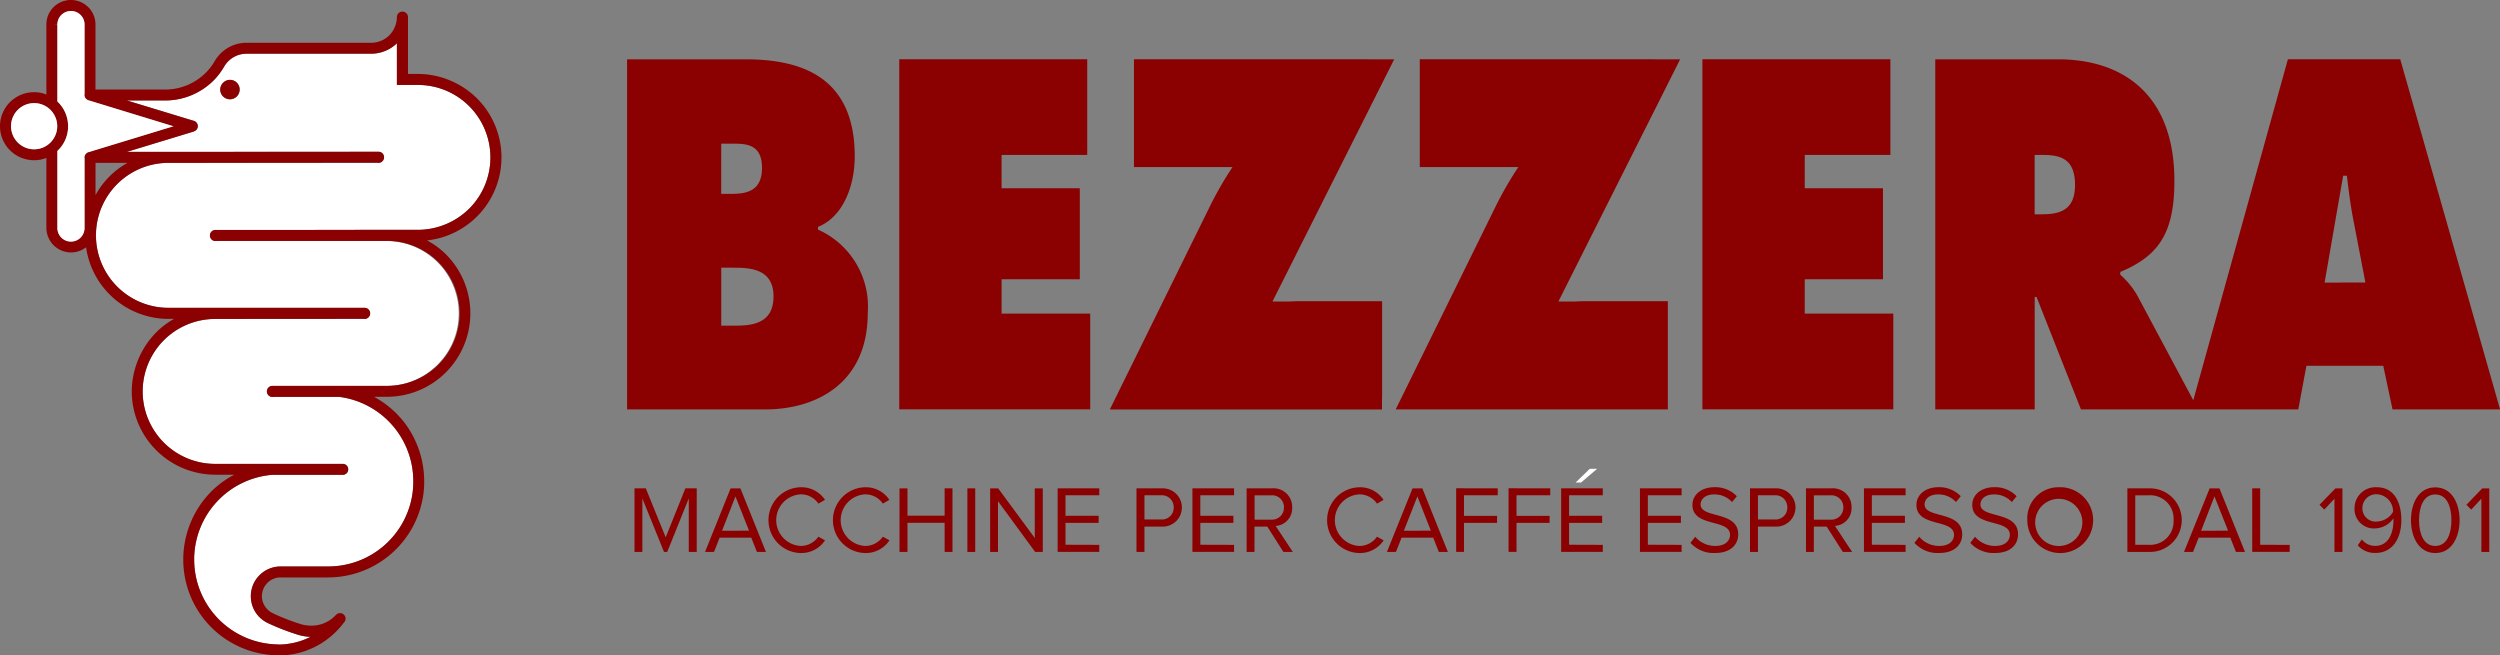 <svg viewBox="0 0 248.947 65.262" height="65.262" width="248.947" xmlns="http://www.w3.org/2000/svg">
  <rect x="0" y="0" width="248.947" height="65.262" fill="#808080" stroke="none"/>
  <g transform="translate(-360.658 -43.46)" id="Logo_Bezzera_Hor">
    <g transform="translate(360.658 43.46)" data-name="Gruppe 43" id="Gruppe_43">
      <path fill="#8b0000" transform="translate(-240.421 -19.653)" d="M488.3,68.284v6.33h-.786v-5.3L486.5,70.4l-.474-.484,1.574-1.63Z" data-name="Pfad 332" id="Pfad_332"></path>
      <path fill="#8b0000" transform="translate(-243.125 -19.702)" d="M485.628,68.233c1.728,0,2.422,1.718,2.422,3.27,0,1.53-.691,3.27-2.422,3.27s-2.422-1.74-2.422-3.27C483.207,69.951,483.888,68.233,485.628,68.233Zm1.606,3.27c0-1.266-.4-2.564-1.606-2.564s-1.618,1.3-1.618,2.564.408,2.564,1.618,2.564,1.606-1.309,1.606-2.562Z" data-name="Pfad 333" id="Pfad_333"></path>
      <path fill="#8b0000" transform="translate(-245.88 -19.709)" d="M482.559,68.228c1.761,0,2.445,1.553,2.445,3.281,0,1.707-.806,3.26-2.576,3.26a2.211,2.211,0,0,1-1.761-.76l.4-.583a1.659,1.659,0,0,0,1.366.639c1.277,0,1.783-1.277,1.783-2.488a1.82,1.82,0,0,0-.011-.243,2.263,2.263,0,0,1-1.783.991,1.927,1.927,0,0,1-2.08-2.026,2.087,2.087,0,0,1,2.222-2.07Zm1.618,2.45a1.7,1.7,0,0,0-1.6-1.751,1.371,1.371,0,0,0-1.451,1.332,1.316,1.316,0,0,0,1.464,1.382A1.935,1.935,0,0,0,484.178,70.679Z" data-name="Pfad 334" id="Pfad_334"></path>
      <path fill="#8b0000" transform="translate(-247.583 -19.653)" d="M480.838,68.284v6.33h-.793v-5.3L479.032,70.4l-.474-.484,1.585-1.63Z" data-name="Pfad 335" id="Pfad_335"></path>
      <path fill="#8b0000" transform="translate(-250.865 -19.653)" d="M478.869,73.909v.7h-3.732v-6.33h.793v5.625Z" data-name="Pfad 336" id="Pfad_336"></path>
      <path fill="#8b0000" transform="translate(-254.19 -19.653)" d="M475.2,68.284l2.543,6.33h-.9l-.562-1.421h-3.148l-.562,1.421h-.9l2.554-6.33Zm.86,4.215-1.356-3.412L473.375,72.5Z" data-name="Pfad 337" id="Pfad_337"></path>
      <path fill="#8b0000" transform="translate(-256.95 -19.654)" d="M470.96,68.284a3.166,3.166,0,1,1,0,6.33h-2.168v-6.33Zm2.432,3.169a2.322,2.322,0,0,0-2.433-2.477h-1.382v4.931h1.382a2.328,2.328,0,0,0,2.434-2.455Z" data-name="Pfad 338" id="Pfad_338"></path>
      <path fill="#8b0000" transform="translate(-261.83 -19.709)" d="M466.846,68.228a3.278,3.278,0,1,1-3.139,3.281,3.1,3.1,0,0,1,3.139-3.281Zm2.333,3.281a2.349,2.349,0,1,0-.6,1.8,2.339,2.339,0,0,0,.6-1.8Z" data-name="Pfad 339" id="Pfad_339"></path>
      <path fill="#8b0000" transform="translate(-264.609 -19.71)" d="M465.419,69.122l-.474.582a2.349,2.349,0,0,0-1.826-.759c-.75,0-1.3.408-1.3,1,0,1.421,3.744.605,3.744,2.972,0,.915-.627,1.862-2.333,1.862a3.111,3.111,0,0,1-2.423-1.013l.474-.605a2.608,2.608,0,0,0,1.982.914c1.122,0,1.484-.605,1.484-1.106,0-1.628-3.741-.715-3.741-2.981,0-1.037.925-1.764,2.178-1.764a2.954,2.954,0,0,1,2.235.9Z" data-name="Pfad 340" id="Pfad_340"></path>
      <path fill="#8b0000" transform="translate(-267.331 -19.71)" d="M462.581,69.122l-.474.582a2.349,2.349,0,0,0-1.826-.759c-.75,0-1.3.408-1.3,1,0,1.421,3.744.605,3.744,2.972,0,.915-.627,1.862-2.333,1.862a3.111,3.111,0,0,1-2.423-1.013l.474-.605a2.608,2.608,0,0,0,1.982.914c1.122,0,1.484-.605,1.484-1.106,0-1.628-3.741-.715-3.741-2.981,0-1.037.925-1.764,2.178-1.764a2.954,2.954,0,0,1,2.235.9Z" data-name="Pfad 341" id="Pfad_341"></path>
      <path fill="#8b0000" transform="translate(-269.79 -19.653)" d="M459.546,73.909v.7H455.4v-6.33h4.146v.691h-3.358v2.048h3.292v.7h-3.292v2.18Z" data-name="Pfad 342" id="Pfad_342"></path>
      <path fill="#8b0000" transform="translate(-272.618 -19.655)" d="M455.341,72.027l1.707,2.587h-.925l-1.609-2.521h-1.277v2.521h-.782v-6.33H455a1.849,1.849,0,0,1,1.993,1.9,1.761,1.761,0,0,1-1.657,1.838Zm.836-1.838a1.186,1.186,0,0,0-1.277-1.211h-1.659V71.4H454.9a1.193,1.193,0,0,0,1.277-1.209Z" data-name="Pfad 343" id="Pfad_343"></path>
      <path fill="#8b0000" transform="translate(-275.345 -19.654)" d="M452.155,68.284a1.906,1.906,0,1,1,0,3.809H450.4v2.521h-.792v-6.33Zm1.168,1.9a1.178,1.178,0,0,0-1.267-1.211H450.4v2.409h1.652a1.169,1.169,0,0,0,1.272-1.2Z" data-name="Pfad 344" id="Pfad_344"></path>
      <path fill="#8b0000" transform="translate(-278.251 -19.71)" d="M451.2,69.122l-.474.582a2.349,2.349,0,0,0-1.829-.759c-.748,0-1.3.408-1.3,1,0,1.421,3.744.605,3.744,2.972,0,.915-.629,1.862-2.336,1.862a3.107,3.107,0,0,1-2.421-1.013l.473-.605a2.611,2.611,0,0,0,1.982.914c1.122,0,1.487-.605,1.487-1.106,0-1.628-3.744-.715-3.744-2.981,0-1.037.925-1.764,2.181-1.764a2.953,2.953,0,0,1,2.236.9Z" data-name="Pfad 345" id="Pfad_345"></path>
      <path fill="#8b0000" transform="translate(-280.709 -19.653)" d="M448.161,73.909v.7h-4.146v-6.33h4.146v.691H444.8v2.048h3.292v.7H444.8v2.18Z" data-name="Pfad 346" id="Pfad_346"></path>
      <path fill="#8b0000" transform="translate(-284.554 -19.653)" d="M444.157,73.909v.7h-4.146v-6.33h4.146v.691H440.8v2.048h3.292v.7H440.8v2.18Z" data-name="Pfad 347" id="Pfad_347"></path>
      <path fill="#fff" transform="translate(-283.849 -20.607)" d="M442.893,67.289l-1.607,1.366h-.539l1.41-1.366Z" data-name="Pfad 348" id="Pfad_348"></path>
      <path fill="#8b0000" transform="translate(-287.117 -19.654)" d="M441.488,68.284v.691h-3.357v2.048h3.292v.7h-3.292v2.884h-.793v-6.33Z" data-name="Pfad 349" id="Pfad_349"></path>
      <path fill="#8b0000" transform="translate(-289.672 -19.654)" d="M438.815,68.284v.691h-3.359v2.048h3.292v.7h-3.292v2.884h-.782v-6.33Z" data-name="Pfad 350" id="Pfad_350"></path>
      <path fill="#8b0000" transform="translate(-293.05 -19.653)" d="M434.685,68.284l2.543,6.33h-.9l-.56-1.421h-3.151l-.56,1.421h-.9l2.554-6.33Zm.849,4.215-1.343-3.412L432.846,72.5Z" data-name="Pfad 351" id="Pfad_351"></path>
      <path fill="#8b0000" transform="translate(-295.987 -19.708)" d="M433.108,73.149l.661.365a2.829,2.829,0,0,1-2.412,1.266,3.276,3.276,0,0,1,0-6.551,2.793,2.793,0,0,1,2.4,1.256l-.648.375a2.128,2.128,0,0,0-1.751-.925,2.573,2.573,0,0,0,0,5.14,2.153,2.153,0,0,0,1.751-.926Z" data-name="Pfad 352" id="Pfad_352"></path>
      <path fill="#8b0000" transform="translate(-299.884 -19.655)" d="M426.911,72.027l1.707,2.587h-.937l-1.6-2.521h-1.277v2.521h-.782v-6.33h2.543a1.851,1.851,0,0,1,1.994,1.9A1.761,1.761,0,0,1,426.911,72.027Zm.829-1.838a1.176,1.176,0,0,0-1.266-1.211h-1.659V71.4h1.659a1.183,1.183,0,0,0,1.262-1.209Z" data-name="Pfad 353" id="Pfad_353"></path>
      <path fill="#8b0000" transform="translate(-302.529 -19.653)" d="M425.415,73.909v.7h-4.146v-6.33h4.146v.691h-3.359v2.048h3.292v.7h-3.291v2.18Z" data-name="Pfad 354" id="Pfad_354"></path>
      <path fill="#8b0000" transform="translate(-305.256 -19.654)" d="M420.965,68.284a1.906,1.906,0,1,1,0,3.809h-1.746v2.521h-.793v-6.33Zm1.165,1.9a1.173,1.173,0,0,0-1.254-1.211h-1.657v2.409h1.659a1.164,1.164,0,0,0,1.254-1.2Z" data-name="Pfad 355" id="Pfad_355"></path>
      <path fill="#8b0000" transform="translate(-309.1 -19.653)" d="M418.565,73.909v.7h-4.146v-6.33h4.146v.691H415.2v2.048h3.3v.7h-3.3v2.18Z" data-name="Pfad 356" id="Pfad_356"></path>
      <path fill="#8b0000" transform="translate(-312.389 -19.653)" d="M416.228,68.284v6.33h-.76l-3.7-5.053v5.053h-.782v-6.33h.8l3.645,4.944V68.284Z" data-name="Pfad 357" id="Pfad_357"></path>
      <rect fill="#8b0000" transform="translate(96.331 48.631)" height="6.33" width="0.782" data-name="Rechteck 76" id="Rechteck_76"></rect>
      <path fill="#8b0000" transform="translate(-316.807 -19.653)" d="M411.653,68.284v6.33h-.781v-2.9h-3.7v2.9h-.792v-6.33h.792V71h3.7v-2.72Z" data-name="Pfad 358" id="Pfad_358"></path>
      <path fill="#8b0000" transform="translate(-320.078 -19.708)" d="M407.99,73.148l.661.365a2.832,2.832,0,0,1-2.412,1.266,3.276,3.276,0,0,1,0-6.551,2.8,2.8,0,0,1,2.4,1.256l-.648.375a2.115,2.115,0,0,0-1.751-.925,2.573,2.573,0,0,0,0,5.14,2.139,2.139,0,0,0,1.751-.926Z" data-name="Pfad 359" id="Pfad_359"></path>
      <path fill="#8b0000" transform="translate(-323.217 -19.708)" d="M405.372,69.483l-.662.375a2.109,2.109,0,0,0-1.75-.925,2.573,2.573,0,0,0,0,5.14,2.134,2.134,0,0,0,1.75-.925l.662.365a2.832,2.832,0,0,1-2.412,1.266,3.276,3.276,0,0,1,0-6.551,2.819,2.819,0,0,1,2.412,1.255Z" data-name="Pfad 360" id="Pfad_360"></path>
      <path fill="#8b0000" transform="translate(-326.288 -19.653)" d="M400.017,68.284l2.544,6.33h-.9l-.563-1.421h-3.148l-.563,1.421h-.891l2.543-6.33Zm.86,4.215-1.353-3.412L398.191,72.5Z" data-name="Pfad 361" id="Pfad_361"></path>
      <path fill="#8b0000" transform="translate(-329.727 -19.654)" d="M399.106,68.284v6.33h-.792V69.285l-2.146,5.328h-.319l-2.157-5.328v5.328h-.782v-6.33h1.124l1.982,4.877,1.96-4.877Z" data-name="Pfad 362" id="Pfad_362"></path>
      <path fill="#fff" transform="translate(-355.976 -41.346)" d="M404.812,57.026a7.217,7.217,0,0,1-7.212,7.212h-3.1s-3.81,0-7.841.01h-9.246a.553.553,0,0,0,.043,1.106.414.414,0,0,0,.109-.01h16.978a7.217,7.217,0,0,1-.043,14.433H383.092a.553.553,0,0,0,.022,1.106.35.35,0,0,0,.109-.011h6.539a8.457,8.457,0,0,1,7.367,8.446,9.227,9.227,0,0,1-.066,1.079,8.475,8.475,0,0,1-8.413,7.364h-4.734a2.959,2.959,0,0,0-2.093,5.054,3.073,3.073,0,0,0,.829.582,23.342,23.342,0,0,0,3.017,1.168,4.638,4.638,0,0,0,1.233.2,6.757,6.757,0,0,1-2.047.672,6.168,6.168,0,0,1-1.106.1l-.122-.012a8.457,8.457,0,0,1-8.312-8.467v-.131a8.47,8.47,0,0,1,7.773-8.293h7a.545.545,0,1,0,0-1.089H377.4a7.216,7.216,0,0,1,0-14.432l14.773-.011a.362.362,0,0,0,.112.011.561.561,0,0,0,.553-.553A.553.553,0,0,0,392.3,72H372.754a7.217,7.217,0,0,1,0-14.435l20.808-.011a.35.35,0,0,0,.109.011.553.553,0,0,0,.553-.553.543.543,0,0,0-.539-.553h-.012l-20.917.012h-4.146l6.694-2.037v-.018a.533.533,0,0,0,.375-.517.553.553,0,0,0-.375-.517.224.224,0,0,0-.079-.022l-6.616-2.014h3.853a6.823,6.823,0,0,0,4.772-1.976,6.711,6.711,0,0,0,1.067-1.4,2.6,2.6,0,0,1,1.552-1.189,2.765,2.765,0,0,1,.672-.088h12.418a3.693,3.693,0,0,0,2.554-1.034v4.146h2.1a7.217,7.217,0,0,1,7.212,7.223Zm-24.968-6.761a.967.967,0,0,0-.958-.967.984.984,0,0,0-.98.967.968.968,0,0,0,1.936,0Z" data-name="Pfad 363" id="Pfad_363"></path>
      <path fill="#8b0000" transform="translate(-360.658 -43.46)" d="M366.03,45.928h.341v7.64a3.367,3.367,0,0,1,1.067,2.467,3.317,3.317,0,0,1-1.067,2.455v7.64a1.354,1.354,0,1,0,2.708,0v-7a.986.986,0,0,1,.022-.166.355.355,0,0,1,.066-.138.617.617,0,0,1,.079-.088.455.455,0,0,1,.22-.131c.022,0,.033-.012.055-.012l8.41-2.564-8.41-2.576c-.022,0-.033-.012-.055-.012a.382.382,0,0,1-.122-.055.5.5,0,0,1-.1-.076.528.528,0,0,1-.079-.088.307.307,0,0,1-.066-.138.936.936,0,0,1-.022-.164V45.865a1.349,1.349,0,0,0-1.353-1.309H367.7a1.352,1.352,0,0,0-1.332,1.342v.022Zm42.132,7.333A8.312,8.312,0,0,1,403.177,67.4a7.993,7.993,0,0,1,1.882,1.382,8.312,8.312,0,0,1-5.879,14.19H397.9a9.56,9.56,0,0,1,3.041,2.587,9.665,9.665,0,0,1,1.958,5.857,9.137,9.137,0,0,1-.076,1.222,9.586,9.586,0,0,1-9.492,8.322H388.6a1.83,1.83,0,0,0-1.31.539,1.889,1.889,0,0,0-.553,1.323,1.864,1.864,0,0,0,.553,1.32,1.917,1.917,0,0,0,.517.375,22.044,22.044,0,0,0,2.864,1.113,3.668,3.668,0,0,0,.98.131,3.245,3.245,0,0,0,1.573-.384,3.063,3.063,0,0,0,.869-.672s.022,0,.022-.011a.549.549,0,0,1,.849.694c-.01.022-.033.033-.043.055a.091.091,0,0,1-.046.046,8.11,8.11,0,0,1-5.162,3.136,8.383,8.383,0,0,1-1.277.1l-.138-.012a9.523,9.523,0,0,1-9.39-9.556V99a9.662,9.662,0,0,1,2.9-6.706,9.219,9.219,0,0,1,2.181-1.563h-1.9a8.324,8.324,0,0,1-8.312-8.312,8.476,8.476,0,0,1,2.448-5.871A7.69,7.69,0,0,1,378,75.215h-.557a8.293,8.293,0,0,1-8.214-7.134,2.416,2.416,0,0,1-1.5.517,2.459,2.459,0,0,1-2.452-2.468V59.183a3.218,3.218,0,0,1-1.233.231,3.386,3.386,0,0,1,0-6.772,3.217,3.217,0,0,1,1.233.231v-6.98a2.435,2.435,0,0,1,2.4-2.433h.043a2.445,2.445,0,0,1,2.445,2.39v6.528h6.969a5.722,5.722,0,0,0,4-1.659,5.515,5.515,0,0,0,.9-1.168,3.683,3.683,0,0,1,2.224-1.707,3.428,3.428,0,0,1,.947-.122h12.418a2.577,2.577,0,0,0,1.808-.752,2.626,2.626,0,0,0,.748-1.816.545.545,0,0,1,.553-.54.553.553,0,0,1,.553.541v5.667h1a8.417,8.417,0,0,1,5.875,2.439Zm-.782,10.977a7.217,7.217,0,0,0-5.1-12.32h-2.1V47.772a3.693,3.693,0,0,1-2.554,1.034h-12.42a2.764,2.764,0,0,0-.672.088,2.6,2.6,0,0,0-1.552,1.189,6.712,6.712,0,0,1-1.068,1.4,6.823,6.823,0,0,1-4.778,1.982h-3.853l6.616,2.014a.222.222,0,0,1,.079.022.553.553,0,0,1,.375.517.534.534,0,0,1-.375.517v.011l-6.694,2.037h4.146l20.917-.012h.012a.543.543,0,0,1,.539.553.553.553,0,0,1-.553.553.35.35,0,0,1-.109-.012l-20.808.012a7.217,7.217,0,0,0,0,14.435h19.551a.553.553,0,0,1,.54.553.561.561,0,0,1-.553.553.362.362,0,0,1-.112-.011l-14.773.011a7.216,7.216,0,1,0,0,14.432h12.684a.545.545,0,1,1,0,1.089h-7a8.469,8.469,0,0,0-7.773,8.293v.131a8.457,8.457,0,0,0,8.312,8.467l.122.012a6.169,6.169,0,0,0,1.106-.1,6.756,6.756,0,0,0,2.047-.672,4.638,4.638,0,0,1-1.233-.2,23.337,23.337,0,0,1-3.017-1.168,3.075,3.075,0,0,1-.829-.582,2.962,2.962,0,0,1,2.093-5.054h4.742a8.475,8.475,0,0,0,8.413-7.364,9.228,9.228,0,0,0,.066-1.079,8.457,8.457,0,0,0-7.367-8.446h-6.539a.348.348,0,0,1-.109.012.553.553,0,0,1-.022-1.106h11.405a7.216,7.216,0,0,0,.043-14.432H382.245a.414.414,0,0,1-.109.01.553.553,0,1,1-.043-1.106h9.246c4.03-.01,7.841-.01,7.841-.01h3.1a7.313,7.313,0,0,0,5.1-2.109Zm-34.019-4.561H370.17v3.215a7.9,7.9,0,0,1,1.4-1.871,7.663,7.663,0,0,1,1.794-1.342Zm-7.011-3.643a2.3,2.3,0,1,0-2.3,2.29,2.3,2.3,0,0,0,2.3-2.29Z" data-name="Pfad 364" id="Pfad_364"></path>
      <path fill="#8b0000" transform="translate(-349.922 -39.568)" d="M372.832,47.519a.967.967,0,1,1-.98.967.984.984,0,0,1,.98-.967Z" data-name="Pfad 365" id="Pfad_365"></path>
      <path fill="#fff" transform="translate(-358.028 -42.925)" d="M375.3,55.5l-8.41,2.564c-.022,0-.033.012-.055.012a.455.455,0,0,0-.22.131.622.622,0,0,0-.079.088.355.355,0,0,0-.066.138.466.466,0,0,0-.032.166.417.417,0,0,0,.01.109V65.6a1.354,1.354,0,1,1-2.707,0V57.953a3.317,3.317,0,0,0,1.067-2.455,3.366,3.366,0,0,0-1.067-2.467V45.394h-.34l.341-.012v-.022a1.352,1.352,0,0,1,1.332-1.342h.022a1.349,1.349,0,0,1,1.353,1.309v6.96a.382.382,0,0,0-.01.109.445.445,0,0,0,.032.164.305.305,0,0,0,.066.138.532.532,0,0,0,.079.088.5.5,0,0,0,.1.076.385.385,0,0,0,.122.055c.022,0,.033.012.055.012Z" data-name="Pfad 366" id="Pfad_366"></path>
      <path fill="#8b0000" transform="translate(-356.541 -38.878)" d="M364.961,48.347a.954.954,0,0,0,.022.164.446.446,0,0,1-.032-.164.381.381,0,0,1,.01-.109Z" data-name="Pfad 367" id="Pfad_367"></path>
      <path fill="#8b0000" transform="translate(-356.541 -35.866)" d="M364.983,51.379a1,1,0,0,0-.022.166v.109a.414.414,0,0,1-.01-.109.466.466,0,0,1,.032-.166Z" data-name="Pfad 368" id="Pfad_368"></path>
      <path fill="#fff" transform="translate(-360.119 -38.432)" d="M363.509,48.7a2.3,2.3,0,1,1-2.29,2.3,2.3,2.3,0,0,1,2.29-2.3Z" data-name="Pfad 369" id="Pfad_369"></path>
      <g transform="translate(62.444 5.9)" data-name="Gruppe 42" id="Gruppe_42">
        <path fill="#8b0000" transform="translate(-392.532 -46.47)" d="M411.544,63.436v-.276c2.437-.967,3.657-3.974,3.657-7.027,0-8.038-5.5-9.657-10.894-9.657H392.532V81.338h13.777c4.875,0,10.19-2.456,10.19-9.621a8.389,8.389,0,0,0-4.955-8.282Zm-9.636-8.557h.7c1.475,0,3.36-.182,3.36,2.408,0,2.4-1.659,2.59-3.139,2.59h-.925ZM403.057,73h-1.149V67.227h1c1.624,0,4.206-.041,4.206,2.866,0,2.868-2.4,2.908-4.056,2.908Z" data-name="Pfad 370" id="Pfad_370"></path>
        <path fill="#8b0000" transform="translate(-379.264 -46.472)" d="M416.557,68.381h7.788v-9.06h-7.788V56h8.528V46.472H406.367V81.333h19.015V71.8h-8.825Z" data-name="Pfad 371" id="Pfad_371"></path>
        <path fill="#8b0000" transform="translate(-368.997 -46.472)" d="M438.4,46.472H419.471V57.211h9.813a35.139,35.139,0,0,0-2.164,3.732l-10.048,20.4h27.1V80.1h.01v-9.5h-.01v-.033h-8.42c-.276,0-.553.015-.829.033H433.3l-.023-.033,12.107-24.087Z" data-name="Pfad 372" id="Pfad_372"></path>
        <path fill="#8b0000" transform="translate(-355.062 -46.472)" d="M452.924,46.472H434V57.211h9.813a35.8,35.8,0,0,0-2.169,3.732L431.6,81.34h27.1V80.1h0v-9.5h0v-.033h-8.416c-.276,0-.553.015-.829.033h-1.623l-.019-.033,12.111-24.087Z" data-name="Pfad 373" id="Pfad_373"></path>
        <path fill="#8b0000" transform="translate(-340.111 -46.472)" d="M457.38,68.381h7.791v-9.06h-7.79V56h8.529V46.472H447.19V81.333H466.2V71.8H457.38Z" data-name="Pfad 374" id="Pfad_374"></path>
        <path fill="#8b0000" transform="translate(-328.759 -46.472)" d="M505.327,46.472H494.141L484.719,80.43,479.144,70a8.247,8.247,0,0,0-1.695-2.073v-.276c3.765-1.577,5.39-3.791,5.39-9.061,0-8.786-5.317-12.113-11.593-12.113H459.027V81.34h9.9v-11.2h.184l4.423,11.2h21.64l.813-4.345h7.65l.923,4.345h10.708Zm-35.705,15.44h-.7V56h.771c1.736,0,3.251.319,3.251,3C472.949,61.592,471.29,61.912,469.622,61.912Zm28.173,6.8,1.848-10.642h.368c.187,1.484.37,3.007.666,4.492l1.182,6.143Z" data-name="Pfad 375" id="Pfad_375"></path>
      </g>
    </g>
  </g>
</svg>
